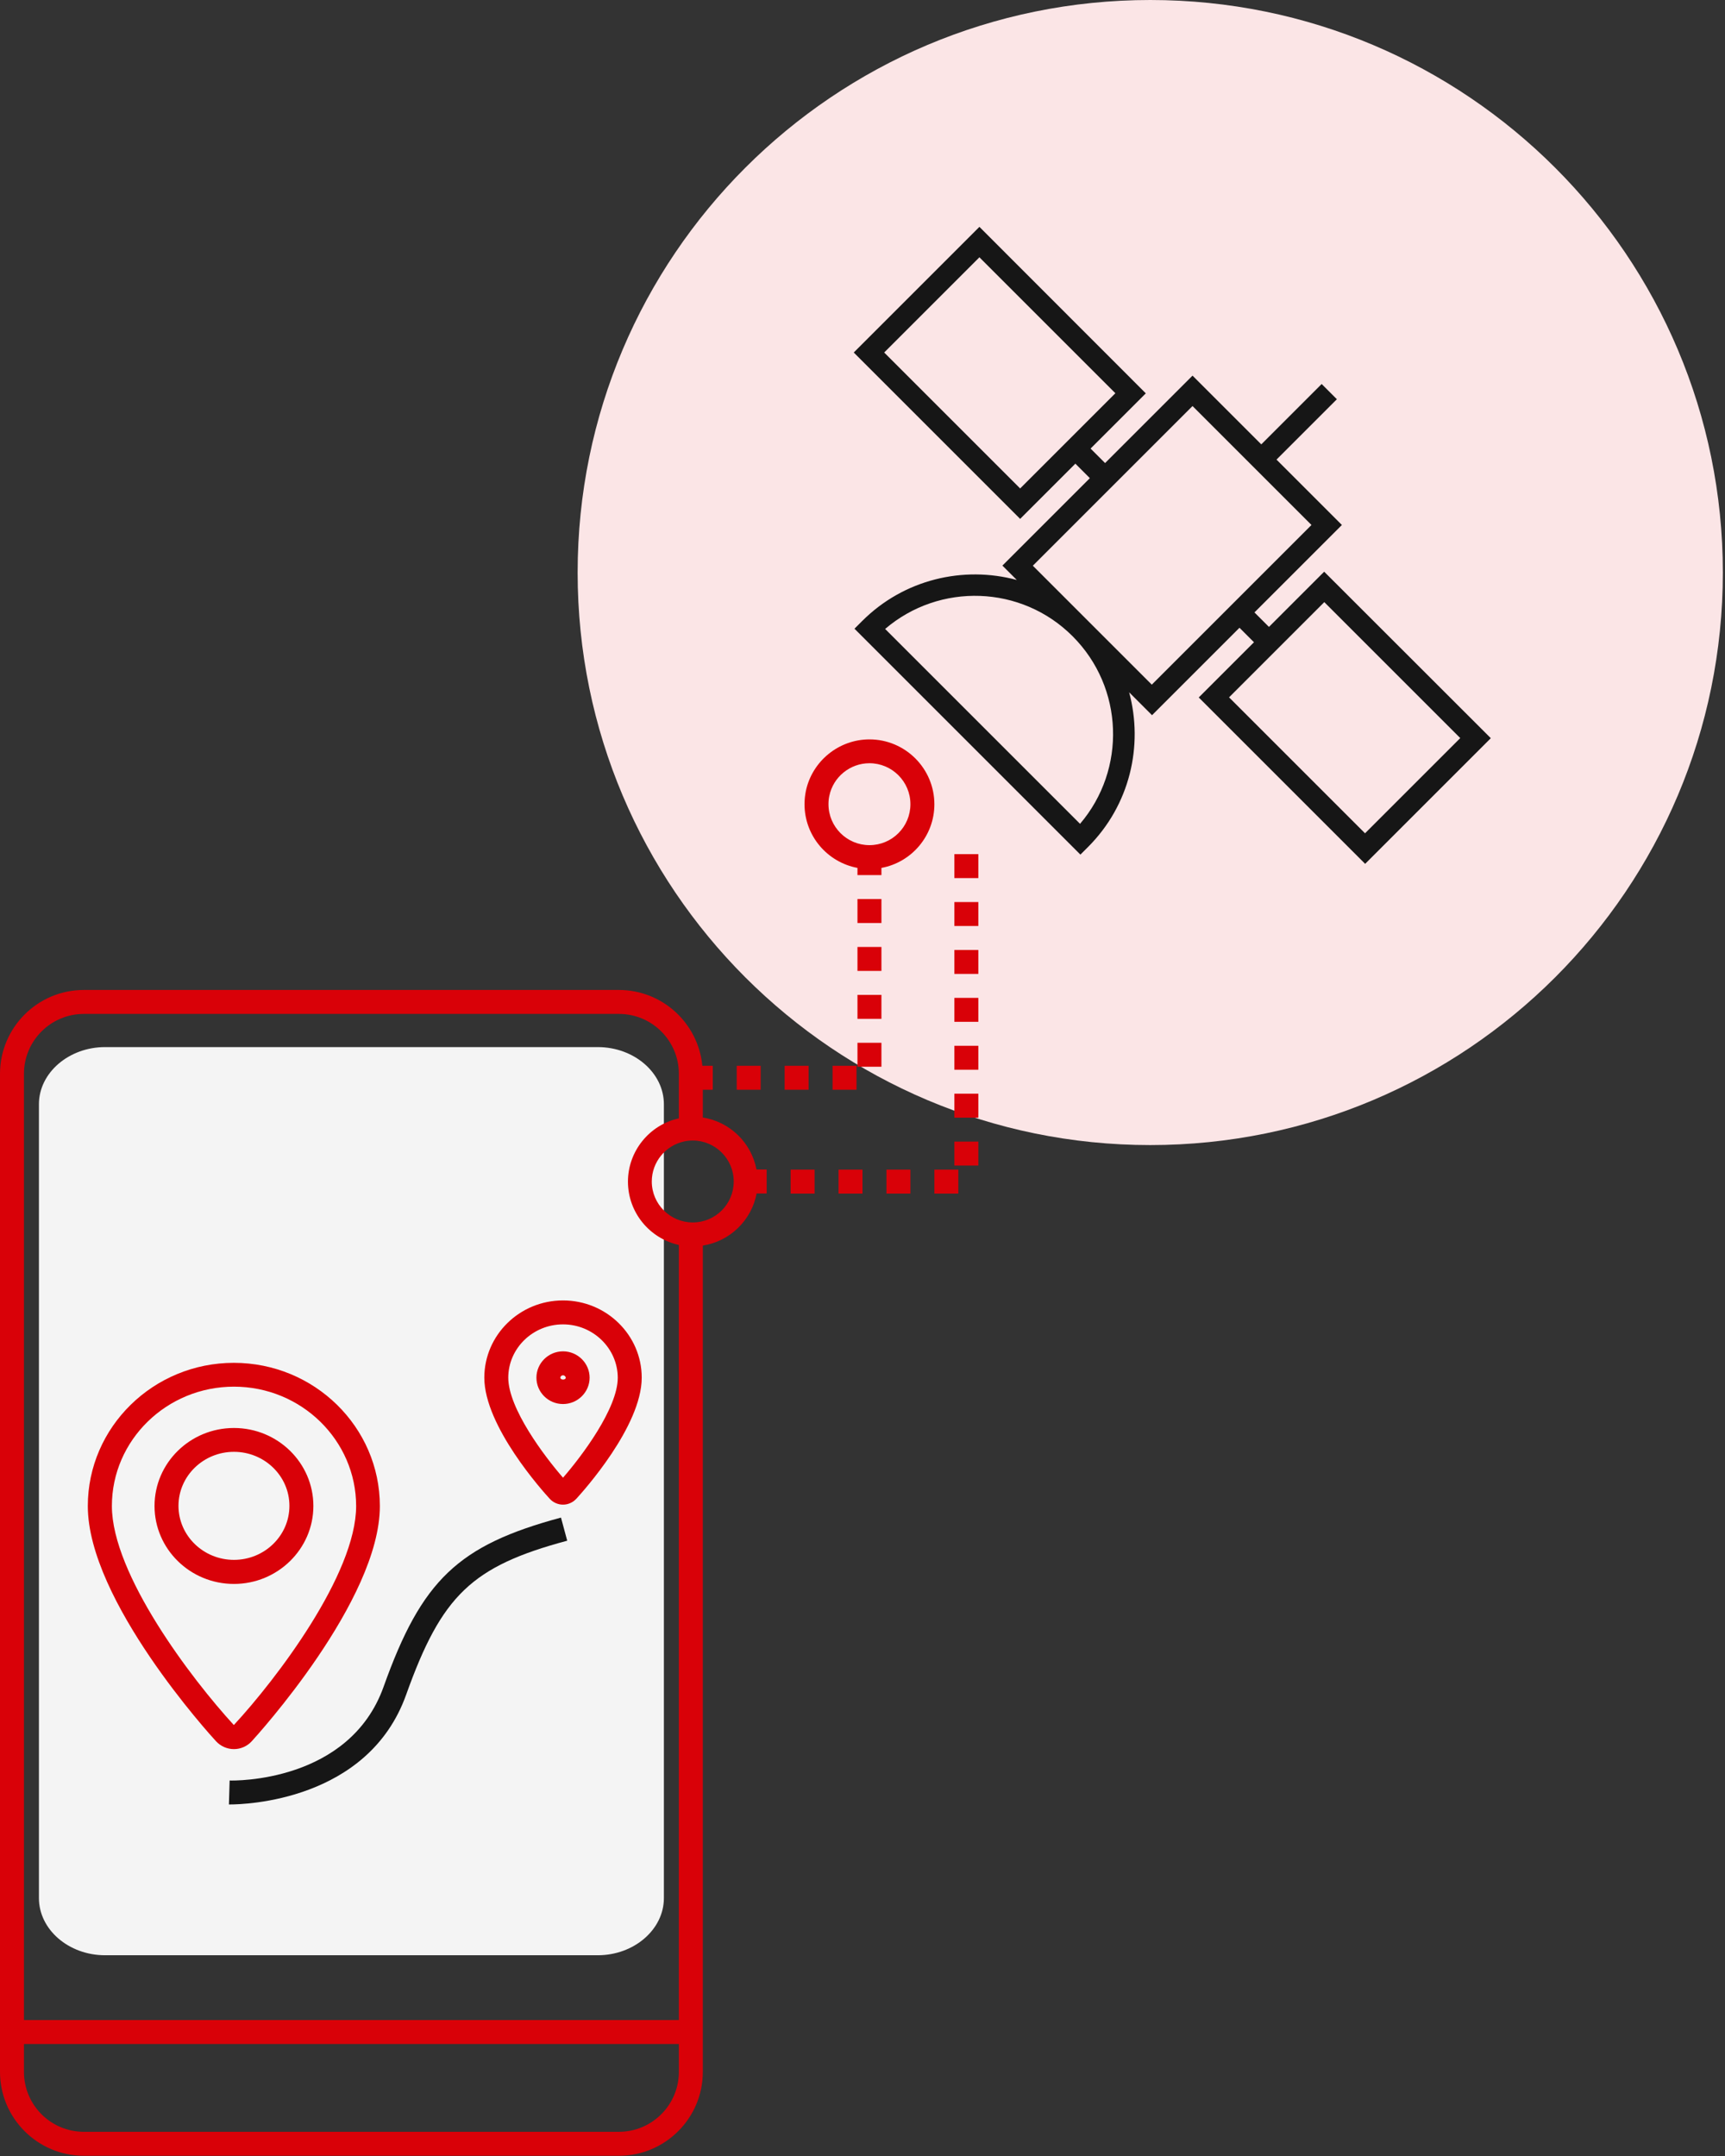 <svg width="144" height="180" viewBox="0 0 144 180" fill="none" xmlns="http://www.w3.org/2000/svg">
<rect x="0" y="0" width="144" height="180" fill="#333333" stroke="none"/>
<path d="M96.02 95.6C122.419 95.6 143.82 74.199 143.82 47.8C143.82 21.401 122.419 0 96.02 0C69.621 0 48.22 21.401 48.22 47.8C48.22 74.199 69.621 95.6 96.02 95.6Z" fill="#FBE5E6"/>
<path d="M110.54 47.73L105.93 52.34L104.72 51.13L112.02 43.83L106.56 38.37L111.6 33.33L110.33 32.06L105.29 37.1L99.55 31.36L92.25 38.66L91.04 37.45L95.65 32.84L81.76 18.94L71.27 29.43L85.16 43.32L89.77 38.71L90.98 39.92L83.68 47.22L84.88 48.42C80.42 47.22 75.46 48.36 71.97 51.85L71.33 52.49L90.19 71.35L90.83 70.71C94.32 67.22 95.46 62.26 94.26 57.8L96.17 59.71L103.47 52.41L104.68 53.62L100.07 58.23L113.96 72.12L124.45 61.63L110.54 47.73ZM73.81 29.43L81.76 21.48L93.11 32.83L85.16 40.78L73.81 29.43ZM90.16 68.78L73.89 52.51C78.42 48.63 85.26 48.83 89.54 53.12C93.83 57.41 94.03 64.25 90.16 68.78ZM86.22 47.23L99.55 33.9L109.48 43.83L96.15 57.16L86.22 47.23ZM102.6 58.22L110.55 50.27L121.9 61.62L113.95 69.57L102.6 58.22Z" fill="#161616"/>
<path d="M55.42 102.47V158.47C55.42 161.09 52.93 163.24 49.9 163.24H8.77C5.73 163.24 3.25 161.09 3.25 158.47V92.19C3.25 89.57 5.74 87.42 8.77 87.42H49.9C52.94 87.42 55.42 89.57 55.42 92.19V95.57" fill="#F4F4F4"/>
<path d="M19.53 146.03C18.96 146.03 18.42 145.79 18.04 145.38C17.6 144.91 7.33 133.63 7.33 125.74C7.33 119.15 12.8 113.78 19.52 113.78C26.24 113.78 31.71 119.14 31.71 125.74C31.71 133.63 21.44 144.91 21 145.39C20.63 145.79 20.09 146.03 19.53 146.03ZM19.53 115.77C13.91 115.77 9.34 120.24 9.34 125.73C9.34 131.43 16 140.19 19.52 144.02C23.07 140.19 29.73 131.43 29.73 125.73C29.72 120.24 25.15 115.77 19.53 115.77ZM19.53 132.24C15.87 132.24 12.9 129.32 12.9 125.73C12.9 122.14 15.87 119.22 19.53 119.22C23.19 119.22 26.16 122.14 26.16 125.73C26.16 129.32 23.18 132.24 19.53 132.24ZM19.53 121.21C16.98 121.21 14.9 123.23 14.9 125.72C14.9 128.21 16.98 130.23 19.53 130.23C22.08 130.23 24.16 128.21 24.16 125.72C24.16 123.23 22.08 121.21 19.53 121.21Z" fill="#D90108"/>
<path d="M47 125.62C46.58 125.62 46.17 125.44 45.89 125.13C45.33 124.52 40.43 119.08 40.43 115.02C40.43 111.46 43.38 108.57 47 108.57C50.62 108.57 53.57 111.46 53.57 115.02C53.57 119.08 48.67 124.52 48.11 125.13C47.82 125.44 47.42 125.62 47 125.62ZM47 110.57C44.48 110.57 42.43 112.57 42.43 115.02C42.43 117.59 45.45 121.59 47 123.37C48.55 121.59 51.57 117.59 51.57 115.02C51.56 112.57 49.51 110.57 47 110.57Z" fill="#D90108"/>
<path d="M19.21 150.65C19.15 150.65 19.11 150.65 19.11 150.65L19.17 148.65C19.56 148.67 29.16 148.82 32.02 140.83C35.2 131.91 38.25 129.01 46.83 126.7L47.35 128.63C39.39 130.77 36.87 133.18 33.9 141.5C30.72 150.39 20.36 150.65 19.21 150.65Z" fill="#161616"/>
<path d="M72 97.65H70V99.65H72V97.65Z" fill="#D90108"/>
<path d="M76 97.65H74V99.65H76V97.65Z" fill="#D90108"/>
<path d="M68 97.65H66V99.65H68V97.65Z" fill="#D90108"/>
<path d="M80 97.65H78V99.65H80V97.65Z" fill="#D90108"/>
<path d="M81.67 83.31H79.67V85.31H81.67V83.31Z" fill="#D90108"/>
<path d="M81.67 75.31H79.67V77.31H81.67V75.31Z" fill="#D90108"/>
<path d="M81.67 87.31H79.67V89.31H81.67V87.31Z" fill="#D90108"/>
<path d="M81.67 71.31H79.67V73.31H81.67V71.31Z" fill="#D90108"/>
<path d="M81.67 79.31H79.67V81.31H81.67V79.31Z" fill="#D90108"/>
<path d="M81.67 91.31H79.67V93.31H81.67V91.31Z" fill="#D90108"/>
<path d="M81.67 95.31H79.67V97.31H81.67V95.31Z" fill="#D90108"/>
<path d="M58.67 93.3V90.98H59.5V88.98H58.63C58.29 85.43 55.3 82.65 51.66 82.65H7C3.14 82.65 0 85.79 0 89.65V172.98C0 176.84 3.14 179.98 7 179.98H51.67C55.53 179.98 58.67 176.84 58.67 172.98V103.99C60.93 103.64 62.74 101.88 63.16 99.64H64V97.64H63.15C62.73 95.41 60.93 93.65 58.67 93.3ZM7 84.65H51.67C54.43 84.65 56.67 86.89 56.67 89.65V93.37C54.2 93.91 52.42 96.12 52.42 98.65C52.42 101.24 54.24 103.4 56.67 103.94V168.65H2V89.65C2 86.89 4.24 84.65 7 84.65ZM51.67 177.98H7C4.24 177.98 2 175.74 2 172.98V170.65H56.67V172.98C56.67 175.74 54.42 177.98 51.67 177.98ZM57.83 102.06C55.95 102.06 54.41 100.53 54.41 98.64C54.41 97.02 55.56 95.62 57.14 95.29C57.37 95.24 57.6 95.22 57.83 95.22C59.71 95.22 61.25 96.75 61.25 98.64C61.25 100.53 59.72 102.06 57.83 102.06Z" fill="#D90108"/>
<path d="M67.5 88.98H65.5V90.98H67.5V88.98Z" fill="#D90108"/>
<path d="M63.5 88.98H61.5V90.98H63.5V88.98Z" fill="#D90108"/>
<path d="M73.58 79.06H71.58V81.06H73.58V79.06Z" fill="#D90108"/>
<path d="M73.58 75.06H71.58V77.06H73.58V75.06Z" fill="#D90108"/>
<path d="M71.5 88.98H69.5V90.98H71.5V88.98Z" fill="#D90108"/>
<path d="M73.58 83.06H71.58V85.06H73.58V83.06Z" fill="#D90108"/>
<path d="M73.58 87.06H71.58V89.06H73.58V87.06Z" fill="#D90108"/>
<path d="M72.58 61.73C70.02 61.73 67.79 63.55 67.27 66.05C67.2 66.4 67.16 66.77 67.16 67.14C67.16 69.79 69.07 71.99 71.58 72.46V73.06H73.58V72.46C76.09 72 78 69.79 78 67.15C78 64.16 75.57 61.73 72.58 61.73ZM72.58 70.56C70.7 70.56 69.16 69.03 69.16 67.14C69.16 66.9 69.18 66.67 69.23 66.45C69.55 64.87 70.96 63.72 72.58 63.72C74.46 63.72 76 65.25 76 67.14C76 69.03 74.47 70.56 72.58 70.56Z" fill="#D90108"/>
<path d="M47 117.22C45.77 117.22 44.78 116.23 44.78 115.02C44.78 113.81 45.78 112.82 47 112.82C48.22 112.82 49.22 113.81 49.22 115.02C49.22 116.23 48.22 117.22 47 117.22ZM47 114.82C46.88 114.82 46.78 114.91 46.78 115.02C46.78 115.23 47.23 115.23 47.23 115.02C47.22 114.92 47.12 114.82 47 114.82Z" fill="#D90108"/>
</svg>
